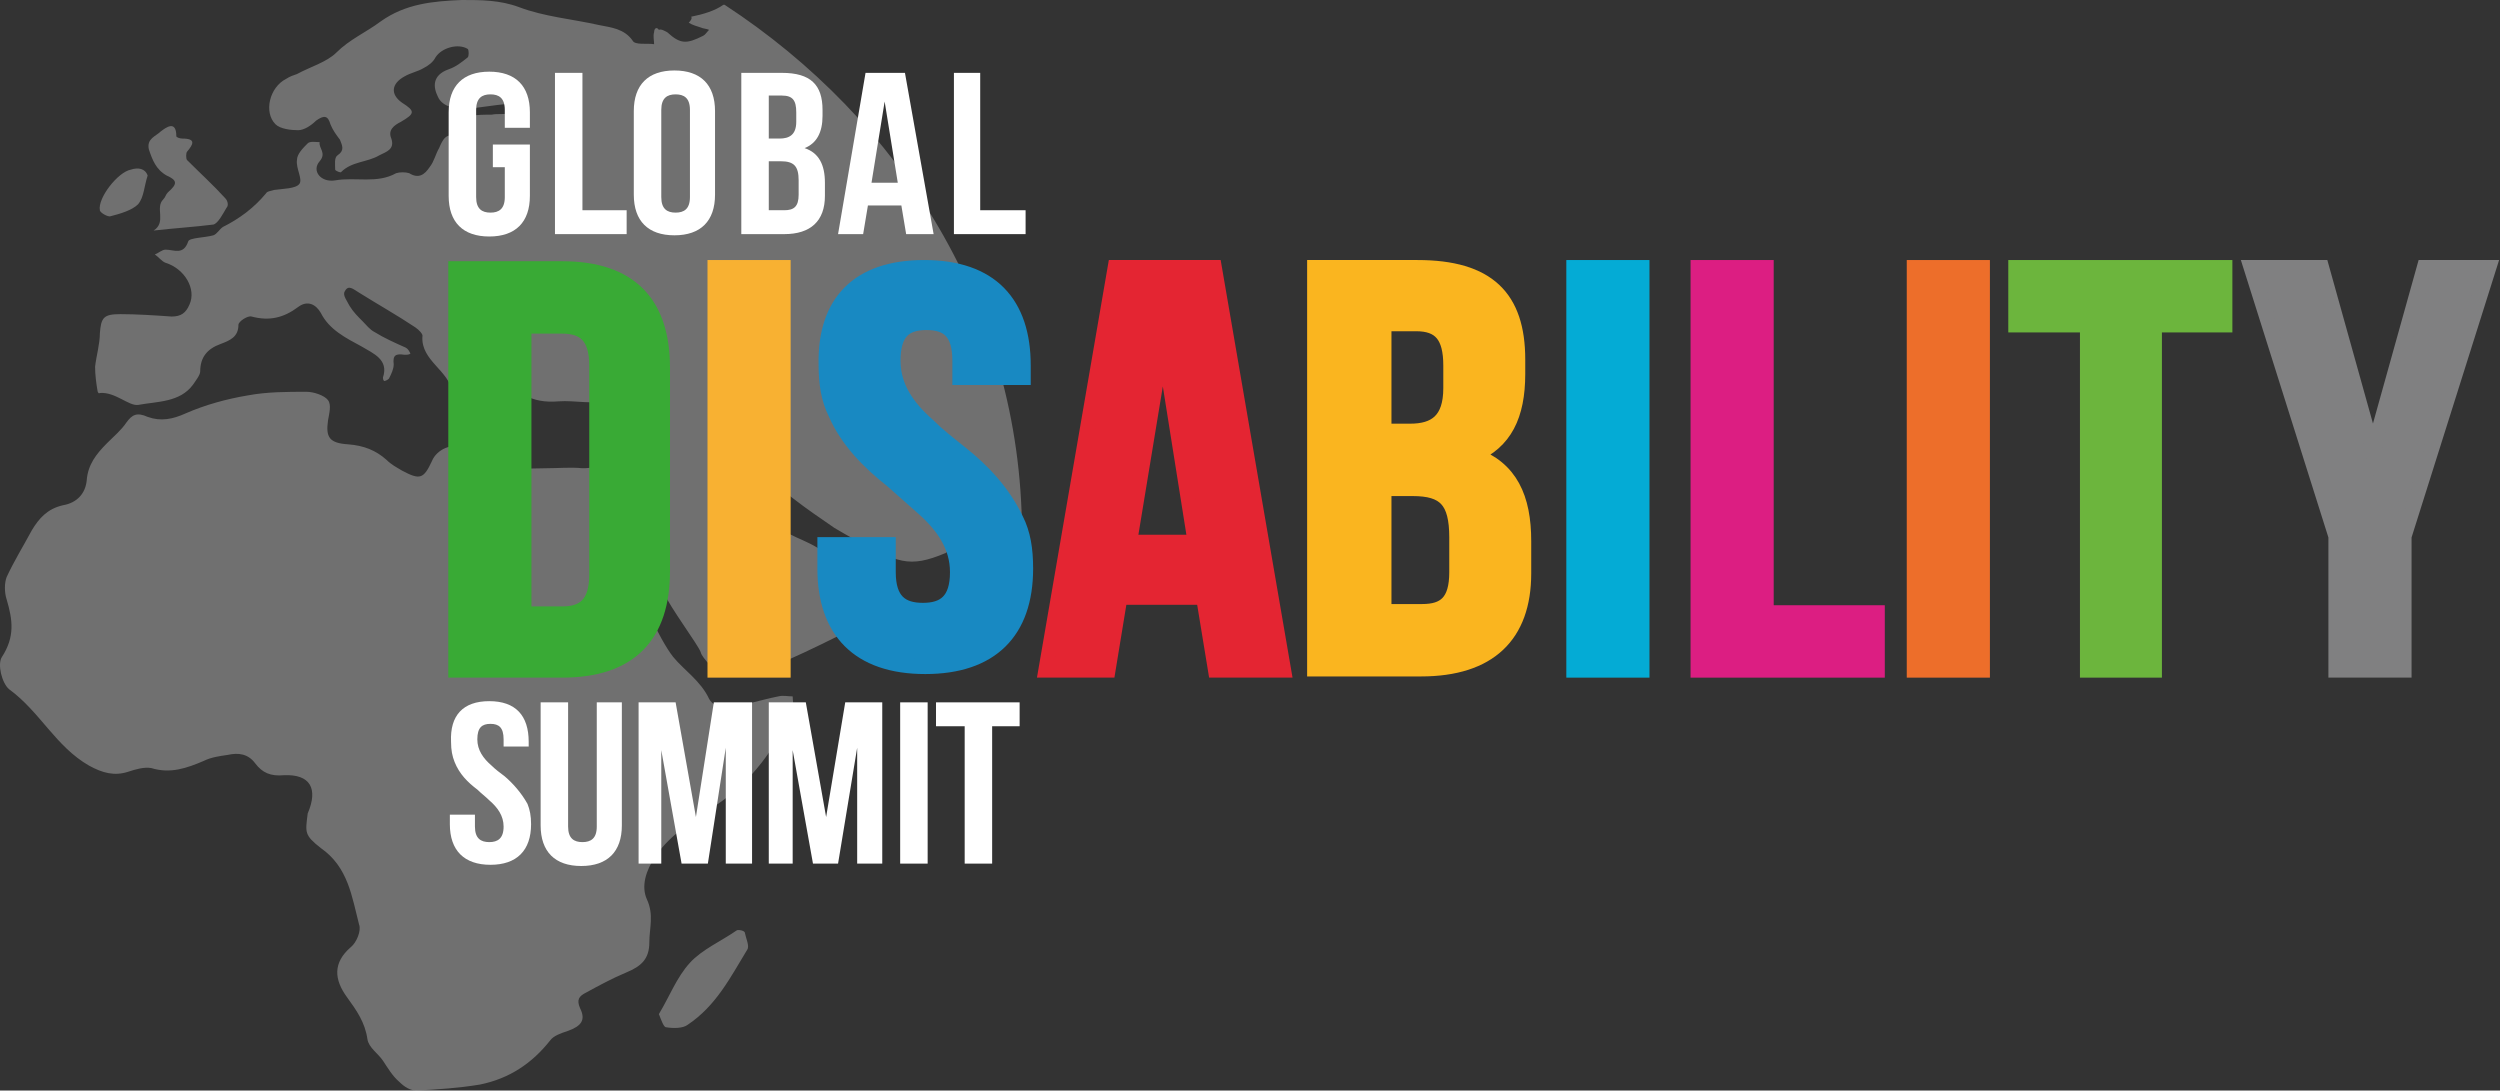 <?xml version="1.0" encoding="UTF-8"?>
<svg xmlns="http://www.w3.org/2000/svg" width="392" height="171" viewBox="0 0 392 171" fill="none">
  <rect x="0" y="0" width="392" height="171" fill="#333333" stroke="none"/>
  <g opacity="0.3">
    <path d="M50.309 132.979C54.617 135.976 55.179 140.658 56.303 144.966C56.677 145.903 55.928 147.775 54.992 148.525C52.182 150.959 52.37 153.582 54.43 156.391C55.928 158.451 57.239 160.324 57.614 162.946C57.801 164.257 59.299 165.194 60.049 166.318C60.798 167.441 61.547 168.752 62.671 169.689C63.42 170.438 64.356 171 65.293 171C68.664 170.813 71.848 170.625 75.219 170.064C79.902 169.127 83.46 166.692 86.27 163.134C86.832 162.384 87.956 162.01 89.079 161.635C91.139 160.886 91.889 159.95 90.952 158.077C90.39 156.766 90.765 156.204 91.889 155.642C93.949 154.518 96.009 153.394 98.257 152.458C100.504 151.521 101.815 150.398 101.815 147.775C101.815 145.528 102.564 143.468 101.441 141.033C100.504 138.973 101.253 136.538 102.752 134.29C105.187 130.732 108.745 128.671 112.304 126.237C117.923 122.491 121.669 117.246 124.291 111.253C124.478 110.691 124.291 109.755 124.291 109.193C123.541 109.193 122.792 109.005 122.043 109.193C119.234 109.755 116.424 110.691 113.615 111.066C112.866 111.253 111.555 110.317 111.18 109.567C109.869 106.758 107.247 105.072 105.561 103.012C103.314 100.203 99.942 92.336 99.755 91.774C97.695 87.841 95.447 83.908 93.2 80.162C93.012 79.787 92.825 79.226 92.825 78.664C93.2 79.038 93.387 79.413 93.949 79.6C97.882 80.349 98.444 83.908 100.504 86.156C102.564 88.216 102.939 90.651 104.063 92.898C104.999 95.146 109.494 101.139 109.869 102.263C110.056 103.199 112.491 105.447 112.491 105.447C112.491 105.447 114.364 106.196 117.173 104.885C118.859 104.136 118.859 105.447 120.732 104.698C124.291 103.199 127.849 101.514 131.221 99.828C132.344 99.266 133.468 98.33 134.405 97.393C135.903 95.895 137.214 94.397 138.525 92.898C140.211 90.838 140.023 89.152 137.401 88.028C135.716 87.279 134.405 88.403 134.03 86.53C134.03 86.53 132.906 85.781 132.532 86.156C131.033 87.654 131.595 86.717 129.16 86.343C128.411 86.156 129.348 87.841 129.348 87.654C130.097 85.968 124.291 84.283 123.541 83.533C121.668 82.035 120.357 80.349 120.17 78.102C120.17 77.54 120.357 76.603 120.732 76.416C121.294 76.229 122.23 76.416 122.792 76.791C123.354 77.165 123.729 77.727 124.291 78.102C126.725 79.975 128.411 81.099 130.846 82.784C131.221 82.972 133.655 84.47 133.843 84.47C140.773 88.216 142.458 89.152 148.264 86.717C149.014 86.343 148.077 85.406 148.826 85.219C151.261 84.47 150.886 85.781 152.572 87.279C155.194 89.34 155.382 91.587 155.194 93.835C156.693 94.209 158.191 94.958 159.502 95.895C160.064 91.774 160.251 87.654 160.251 83.346C160.064 48.322 141.147 18.73 113.615 0.749H113.428C112.116 1.686 110.244 2.248 108.371 2.622C108.558 2.809 108.371 3.184 107.996 3.559C108.558 3.933 109.307 4.12 109.869 4.308C110.244 4.495 110.805 4.495 111.18 4.682C110.805 5.057 110.618 5.432 110.244 5.619C107.621 6.93 106.685 6.93 104.625 5.057C104.25 4.87 103.688 4.495 103.314 4.682C102.939 4.12 102.564 4.495 102.564 5.057C102.377 5.619 102.564 6.368 102.564 6.93C101.441 6.743 99.568 7.117 99.193 6.368C97.882 4.495 95.822 4.308 93.949 3.933C89.828 2.997 85.333 2.622 81.4 1.124C78.403 -1.11636e-06 75.407 0 72.41 0C67.915 0.187 63.607 0.562 59.674 3.371C57.426 5.057 54.804 6.181 52.744 8.241C51.246 9.739 48.624 10.489 46.563 11.612C46.002 11.8 45.44 11.987 44.878 12.361C42.256 13.672 41.319 17.606 43.192 19.479C43.941 20.228 45.627 20.415 46.751 20.415C47.687 20.415 48.811 19.666 49.56 18.917C50.871 17.98 51.433 18.168 51.808 19.479C52.182 20.415 52.744 21.164 53.306 21.913C53.681 22.85 54.055 23.599 52.931 24.348C52.37 24.723 52.557 25.847 52.557 26.596C52.557 26.783 53.493 27.158 53.493 26.97C55.179 25.285 57.614 25.472 59.487 24.348C60.611 23.786 61.922 23.412 61.36 21.726C60.798 20.415 61.734 19.666 62.858 19.104C65.106 17.793 65.106 17.418 63.045 16.107C61.172 14.796 61.36 13.111 63.42 11.987C64.356 11.425 65.48 11.238 66.417 10.676C67.166 10.301 67.915 9.739 68.29 8.99C69.226 7.492 71.848 6.743 73.347 7.679C73.534 7.866 73.534 8.803 73.347 8.99C72.41 9.739 71.474 10.489 70.35 10.863C67.728 11.8 67.915 13.672 68.664 15.171C69.413 16.857 71.474 17.044 73.347 17.044C75.407 16.857 77.467 16.482 79.527 16.295C79.902 16.295 80.464 16.482 80.838 16.669C80.464 17.044 80.276 17.606 79.715 17.793C78.778 17.98 78.029 17.793 77.092 17.98C75.969 17.98 74.845 17.98 73.908 18.168C72.785 18.355 72.223 19.104 73.159 20.228C73.534 20.602 73.347 21.352 73.534 21.913C72.972 21.726 72.41 21.726 71.848 21.539C69.975 20.602 69.413 21.913 68.851 23.224C68.29 24.161 68.102 25.285 67.353 26.221C66.604 27.345 65.667 28.094 64.169 27.158C63.607 26.97 62.671 26.97 62.109 27.158C59.112 28.843 55.741 27.72 52.557 28.282C50.309 28.656 48.811 26.783 50.122 25.285C51.246 23.974 49.935 23.224 50.122 22.288C49.56 22.288 48.624 22.101 48.249 22.475C47.5 23.224 46.563 24.161 46.563 25.098C46.376 26.409 47.5 28.094 46.938 28.843C46.376 29.593 44.316 29.593 43.005 29.78C42.443 29.967 41.881 29.967 41.694 30.342C39.821 32.589 37.573 34.275 34.951 35.586C34.389 35.961 34.015 36.71 33.453 36.897C32.142 37.272 29.707 37.272 29.52 37.834C28.77 40.081 27.272 39.145 25.961 39.145C25.399 39.145 24.837 39.706 24.275 39.894C24.837 40.268 25.399 41.017 25.961 41.205C28.958 42.141 30.831 45.325 29.707 47.76C29.145 49.071 28.396 49.633 26.897 49.633C24.275 49.446 21.466 49.258 18.844 49.258C16.222 49.258 15.847 49.82 15.66 52.255C15.66 53.941 15.098 55.814 14.911 57.499C14.911 58.81 15.098 60.122 15.285 61.245C15.285 61.433 15.472 61.807 15.66 61.62C18.095 61.433 20.155 63.68 21.653 63.493C24.65 62.931 28.209 63.118 30.269 60.309C30.643 59.747 31.392 58.81 31.392 58.249C31.392 56.001 32.516 54.69 34.577 53.941C36.075 53.379 37.386 52.817 37.386 50.944C37.386 50.382 38.884 49.446 39.446 49.633C42.256 50.382 44.503 49.82 46.751 48.135C48.249 47.011 49.56 47.76 50.309 49.071C51.62 51.693 54.242 53.004 56.677 54.315C58.55 55.439 60.985 56.376 60.049 59.185C60.049 59.372 60.049 59.56 60.236 59.747C60.423 59.747 60.798 59.56 60.985 59.372C61.36 58.623 61.734 57.874 61.734 57.125C61.547 55.627 62.109 55.439 63.42 55.627C63.794 55.627 64.169 55.627 64.356 55.439C64.169 55.065 63.982 54.69 63.607 54.503C61.922 53.754 60.236 53.004 58.737 52.068C57.988 51.693 57.426 50.944 56.865 50.382C56.115 49.633 55.366 48.884 54.804 47.947C54.43 47.198 53.681 46.262 54.055 45.7C54.617 44.576 55.366 45.325 56.303 45.887C59.299 47.76 62.296 49.446 65.106 51.319C65.667 51.693 66.417 52.443 66.229 52.817C66.042 56.563 70.35 58.061 70.912 61.433C71.099 62.744 72.597 62.556 73.347 61.245C73.534 60.871 73.721 58.061 73.534 57.687C73.347 57.125 73.159 56.001 73.347 55.814C75.594 54.128 79.527 56.75 79.715 57.687C80.089 61.62 83.46 63.306 87.581 62.931C90.203 62.744 93.012 63.493 95.822 62.744C96.196 64.055 96.758 65.366 96.571 66.677C96.196 68.55 95.073 70.048 94.323 71.921C93.762 73.232 92.825 73.419 91.327 73.419C89.454 73.232 87.581 73.419 85.708 73.419C84.022 73.419 82.337 73.607 81.026 73.232C78.216 72.108 75.032 72.483 72.597 70.423C71.099 69.299 68.477 70.423 67.728 72.296C66.417 75.105 65.855 75.292 63.045 73.794C62.109 73.232 61.36 72.858 60.61 72.108C58.925 70.61 57.052 69.861 54.617 69.674C51.62 69.486 51.058 68.55 51.433 65.928C51.62 64.804 51.995 63.493 51.433 62.744C50.871 61.995 49.185 61.433 48.062 61.433C45.065 61.433 41.881 61.433 38.884 61.995C35.513 62.556 32.142 63.493 29.145 64.804C27.085 65.74 25.212 66.115 23.151 65.366C21.466 64.617 20.717 64.991 19.78 66.302C19.031 67.426 17.907 68.362 16.784 69.486C15.098 71.172 13.787 72.858 13.6 75.292C13.412 77.353 12.101 78.851 9.854 79.226C7.419 79.787 6.108 81.286 4.984 83.159C3.673 85.594 2.175 88.028 1.051 90.463C0.676 91.4 0.676 92.898 1.051 94.022C1.987 97.206 2.362 99.828 0.302 103.012C-0.448 104.136 0.302 107.133 1.425 108.069C6.295 111.628 8.73 117.059 13.974 120.056C16.034 121.18 17.907 121.742 20.155 120.992C21.279 120.618 22.59 120.243 23.713 120.43C26.71 121.367 29.332 120.43 31.954 119.307C33.078 118.745 34.389 118.558 35.7 118.37C37.386 117.996 38.884 118.183 40.008 119.681C41.132 121.18 42.443 121.742 44.503 121.554C48.624 121.367 49.935 123.614 48.249 127.548C47.874 130.544 47.687 130.919 50.309 132.979ZM83.086 50.195C80.838 51.131 80.651 54.315 78.216 55.065C78.029 55.065 82.337 55.252 82.149 55.252C82.337 55.065 82.524 54.503 82.711 54.503C84.022 54.315 81.588 54.503 80.838 53.379C80.089 52.63 82.711 50.944 83.086 50.195C83.835 48.322 84.959 46.449 86.082 44.763C87.019 43.265 88.517 43.265 89.828 44.576C90.578 45.325 91.139 46.075 91.889 46.636C93.012 47.573 95.447 47.386 96.196 46.449C96.384 46.262 96.384 45.7 96.196 45.7C95.635 45.325 94.136 45.138 95.635 44.389C96.758 43.827 97.882 45.513 99.193 45.325C99.193 45.887 99.568 44.951 99.193 45.325C97.882 46.449 98.631 47.198 99.568 47.76C100.504 48.322 101.628 48.884 102.752 49.446C103.314 49.633 101.628 50.382 102.003 50.757C102.752 51.693 102.564 53.566 103.314 54.503C102.19 55.065 104.437 53.941 103.314 54.503C102.939 54.69 102.564 54.503 102.19 54.503L102.003 54.69C100.13 54.128 85.333 49.071 83.086 50.195Z" fill="white"></path>
    <path d="M24.088 36.148C26.148 34.837 24.275 32.589 25.586 31.278C25.961 30.904 25.961 30.529 26.335 30.154C27.834 28.843 27.834 28.282 26.148 27.532C24.463 26.596 23.901 25.098 23.339 23.412C22.964 21.726 24.463 21.352 25.212 20.602C25.961 20.041 27.647 18.73 27.647 21.352C27.647 21.539 28.209 21.726 28.583 21.726C30.831 21.726 30.269 22.663 29.332 23.786C29.145 23.974 29.145 24.91 29.332 25.098C31.392 27.158 33.453 29.031 35.326 31.091C35.7 31.465 35.888 32.215 35.513 32.589C34.951 33.526 34.202 35.024 33.453 35.211C30.456 35.586 27.459 35.773 24.088 36.148Z" fill="white"></path>
    <path d="M103.314 159.013C104.999 156.204 106.123 153.207 108.183 150.959C110.056 148.899 113.053 147.588 115.488 145.903C115.675 145.715 116.799 145.903 116.799 146.277C116.986 147.214 117.548 148.337 117.173 148.899C114.551 153.207 112.304 157.702 107.809 160.699C107.06 161.261 105.561 161.261 104.437 161.073C104.063 161.073 103.688 159.95 103.314 159.013Z" fill="white"></path>
    <path d="M23.151 27.532C22.59 29.218 22.59 30.904 21.653 32.027C20.717 32.964 18.844 33.526 17.345 33.9C16.971 34.088 15.66 33.338 15.66 32.964C15.285 31.091 18.469 26.97 20.529 26.596C21.653 26.221 22.777 26.409 23.151 27.532Z" fill="white"></path>
  </g>
  <path d="M71.474 42.141H88.143C98.819 42.141 103.875 47.573 103.875 57.687V89.527C103.875 99.641 98.819 105.072 88.143 105.072H71.474V42.141ZM82.149 51.319V96.269H88.143C91.514 96.269 93.574 94.771 93.574 90.089V57.312C93.574 52.63 91.514 51.131 88.143 51.131H82.149V51.319Z" fill="#39AA35"></path>
  <path d="M71.474 42.141H88.143C98.819 42.141 103.875 47.573 103.875 57.687V89.527C103.875 99.641 98.819 105.072 88.143 105.072H71.474V42.141ZM82.149 51.319V96.269H88.143C91.514 96.269 93.574 94.771 93.574 90.089V57.312C93.574 52.63 91.514 51.131 88.143 51.131H82.149V51.319Z" stroke="#39AA35" stroke-width="2.362" stroke-miterlimit="10"></path>
  <path d="M122.792 41.954H112.116V105.072H122.792V41.954Z" fill="#F8B132"></path>
  <path d="M122.792 41.954H112.116V105.072H122.792V41.954Z" stroke="#F8B132" stroke-width="2.362" stroke-miterlimit="10"></path>
  <path d="M144.893 41.954C155.382 41.954 160.438 47.573 160.438 57.312V59.185H150.512V56.563C150.512 52.068 148.639 50.57 145.268 50.57C141.896 50.57 140.023 52.068 140.023 56.563C140.023 60.684 142.271 63.867 145.455 66.677C146.953 68.175 148.639 69.486 150.512 70.985C154.07 73.794 157.254 77.165 159.315 81.473C160.438 83.721 160.813 86.156 160.813 89.152C160.813 99.079 155.382 104.51 145.08 104.51C134.592 104.51 129.348 98.892 129.348 89.152V85.406H139.274V89.714C139.274 94.209 141.334 95.708 144.706 95.708C148.077 95.708 150.137 94.209 150.137 89.714C150.137 85.594 147.89 82.41 144.706 79.6C143.207 78.289 141.522 76.791 139.836 75.292C136.277 72.483 132.906 69.112 131.033 64.804C129.909 62.556 129.535 60.122 129.535 57.125C129.348 47.386 134.592 41.954 144.893 41.954Z" fill="#1889C2"></path>
  <path d="M144.893 41.954C155.382 41.954 160.438 47.573 160.438 57.312V59.185H150.512V56.563C150.512 52.068 148.639 50.57 145.268 50.57C141.896 50.57 140.023 52.068 140.023 56.563C140.023 60.684 142.271 63.867 145.455 66.677C146.953 68.175 148.639 69.486 150.512 70.985C154.07 73.794 157.254 77.165 159.315 81.473C160.438 83.721 160.813 86.156 160.813 89.152C160.813 99.079 155.382 104.51 145.08 104.51C134.592 104.51 129.348 98.892 129.348 89.152V85.406H139.274V89.714C139.274 94.209 141.334 95.708 144.706 95.708C148.077 95.708 150.137 94.209 150.137 89.714C150.137 85.594 147.89 82.41 144.706 79.6C143.207 78.289 141.522 76.791 139.836 75.292C136.277 72.483 132.906 69.112 131.033 64.804C129.909 62.556 129.535 60.122 129.535 57.125C129.348 47.386 134.592 41.954 144.893 41.954Z" stroke="#1889C2" stroke-width="2.362" stroke-miterlimit="10"></path>
  <path d="M201.269 105.072H190.593L188.72 93.647H175.609L173.736 105.072H163.997L174.86 41.954H190.406L201.269 105.072ZM177.108 85.032H187.409L182.352 53.192L177.108 85.032Z" fill="#E42532"></path>
  <path d="M201.269 105.072H190.593L188.72 93.647H175.609L173.736 105.072H163.997L174.86 41.954H190.406L201.269 105.072ZM177.108 85.032H187.409L182.352 53.192L177.108 85.032Z" stroke="#E42532" stroke-width="2.362" stroke-miterlimit="10"></path>
  <path d="M222.246 41.954C233.296 41.954 237.978 46.636 237.978 56.376V58.623C237.978 65.178 235.918 69.299 231.049 71.359C236.855 73.419 238.915 78.102 238.915 84.844V89.901C238.915 99.641 233.483 104.885 222.808 104.885H206.138V41.954H222.246ZM217.001 50.944V67.613H221.122C225.055 67.613 227.49 65.928 227.49 60.871V57.312C227.49 52.63 225.804 50.757 222.058 50.757H217.001V50.944ZM217.001 76.603V95.895H222.995C226.553 95.895 228.426 94.397 228.426 89.714V84.283C228.426 78.477 226.553 76.603 221.497 76.603H217.001Z" fill="#FAB51F"></path>
  <path d="M222.246 41.954C233.296 41.954 237.978 46.636 237.978 56.376V58.623C237.978 65.178 235.918 69.299 231.049 71.359C236.855 73.419 238.915 78.102 238.915 84.844V89.901C238.915 99.641 233.483 104.885 222.808 104.885H206.138V41.954H222.246ZM217.001 50.944V67.613H221.122C225.055 67.613 227.49 65.928 227.49 60.871V57.312C227.49 52.63 225.804 50.757 222.058 50.757H217.001V50.944ZM217.001 76.603V95.895H222.995C226.553 95.895 228.426 94.397 228.426 89.714V84.283C228.426 78.477 226.553 76.603 221.497 76.603H217.001Z" stroke="#FAB51F" stroke-width="2.362" stroke-miterlimit="10"></path>
  <path d="M257.457 41.954H246.781V105.072H257.457V41.954Z" fill="#04ABD5"></path>
  <path d="M257.457 41.954H246.781V105.072H257.457V41.954Z" stroke="#04ABD5" stroke-width="2.362" stroke-miterlimit="10"></path>
  <path d="M266.26 41.954H276.936V96.082H294.354V105.072H266.26V41.954Z" fill="#DC1E82"></path>
  <path d="M266.26 41.954H276.936V96.082H294.354V105.072H266.26V41.954Z" stroke="#DC1E82" stroke-width="2.362" stroke-miterlimit="10"></path>
  <path d="M310.836 41.954H300.16V105.072H310.836V41.954Z" fill="#ED6E2A"></path>
  <path d="M310.836 41.954H300.16V105.072H310.836V41.954Z" stroke="#ED6E2A" stroke-width="2.362" stroke-miterlimit="10"></path>
  <path d="M316.08 41.954H348.857V50.944H337.807V105.072H327.318V50.944H316.08V41.954Z" fill="#6CB53D"></path>
  <path d="M316.08 41.954H348.857V50.944H337.807V105.072H327.318V50.944H316.08V41.954Z" stroke="#6CB53D" stroke-width="2.362" stroke-miterlimit="10"></path>
  <path d="M366.275 84.095L352.977 41.954H364.028L372.081 70.797L380.135 41.954H390.249L376.951 84.095V105.072H366.275V84.095Z" fill="#808081"></path>
  <path d="M366.275 84.095L352.977 41.954H364.028L372.081 70.797L380.135 41.954H390.249L376.951 84.095V105.072H366.275V84.095Z" stroke="#808081" stroke-width="2.362" stroke-miterlimit="10"></path>
  <path d="M76.718 109.942C80.838 109.942 82.898 112.189 82.898 116.31V117.059H78.965V115.935C78.965 114.062 78.216 113.501 76.905 113.501C75.594 113.501 74.845 114.062 74.845 115.935C74.845 117.621 75.781 118.932 77.092 120.056C77.654 120.618 78.403 121.18 79.153 121.742C80.464 122.865 81.775 124.364 82.711 126.049C83.086 126.986 83.273 127.922 83.273 129.233C83.273 133.354 81.026 135.601 76.905 135.601C72.785 135.601 70.537 133.354 70.537 129.233V127.735H74.47V129.608C74.47 131.481 75.407 132.043 76.718 132.043C78.029 132.043 78.965 131.481 78.965 129.608C78.965 127.922 78.029 126.611 76.718 125.487C76.156 124.926 75.407 124.364 74.845 123.802C73.347 122.678 72.035 121.367 71.286 119.494C70.912 118.558 70.724 117.621 70.724 116.31C70.537 112.189 72.597 109.942 76.718 109.942Z" fill="white"></path>
  <path d="M89.079 110.129V129.608C89.079 131.481 90.016 132.043 91.327 132.043C92.638 132.043 93.574 131.481 93.574 129.608V110.129H97.507V129.421C97.507 133.541 95.26 135.789 91.139 135.789C87.019 135.789 84.772 133.541 84.772 129.421V110.129H89.079Z" fill="white"></path>
  <path d="M109.12 128.11L111.929 110.129H117.923V135.414H113.802V117.246L110.993 135.414H106.872L103.688 117.621V135.414H100.13V110.129H105.936L109.12 128.11Z" fill="white"></path>
  <path d="M129.535 128.11L132.532 110.129H138.338V135.414H134.405V117.246L131.408 135.414H127.475L124.291 117.621V135.414H120.545V110.129H126.351L129.535 128.11Z" fill="white"></path>
  <path d="M145.455 110.129H141.147V135.414H145.455V110.129Z" fill="white"></path>
  <path d="M146.766 110.129H159.877V113.875H155.569V135.414H151.261V113.875H146.766V110.129Z" fill="white"></path>
  <path d="M77.092 22.663H83.086V30.716C83.086 34.837 80.838 37.084 76.718 37.084C72.597 37.084 70.35 34.837 70.35 30.716V17.606C70.35 13.485 72.597 11.238 76.718 11.238C80.838 11.238 83.086 13.485 83.086 17.606V20.041H79.153V17.231C79.153 15.358 78.216 14.796 76.905 14.796C75.594 14.796 74.658 15.358 74.658 17.231V30.904C74.658 32.777 75.594 33.339 76.905 33.339C78.216 33.339 79.153 32.777 79.153 30.904V26.221H77.28V22.663H77.092Z" fill="white"></path>
  <path d="M87.019 11.425H91.327V32.964H98.257V36.71H87.019V11.425Z" fill="white"></path>
  <path d="M99.38 17.418C99.38 13.298 101.628 11.05 105.748 11.05C109.869 11.05 112.117 13.298 112.117 17.418V30.529C112.117 34.65 109.869 36.897 105.748 36.897C101.628 36.897 99.38 34.65 99.38 30.529V17.418ZM103.688 30.904C103.688 32.777 104.625 33.339 105.936 33.339C107.247 33.339 108.183 32.777 108.183 30.904V17.231C108.183 15.358 107.247 14.796 105.936 14.796C104.625 14.796 103.688 15.358 103.688 17.231V30.904Z" fill="white"></path>
  <path d="M122.605 11.425C127.1 11.425 128.973 13.298 128.973 17.231V18.168C128.973 20.79 128.037 22.475 126.164 23.224C128.411 23.974 129.348 25.847 129.348 28.656V30.716C129.348 34.65 127.1 36.71 122.98 36.71H116.237V11.425H122.605ZM120.545 14.984V21.726H122.23C123.729 21.726 124.853 21.164 124.853 19.104V17.606C124.853 15.733 124.291 14.984 122.605 14.984H120.545ZM120.545 25.285V32.964H122.98C124.478 32.964 125.227 32.402 125.227 30.529V28.282C125.227 26.034 124.478 25.285 122.418 25.285H120.545Z" fill="white"></path>
  <path d="M146.391 36.71H142.084L141.334 32.215H136.09L135.341 36.71H131.408L135.716 11.425H141.896L146.391 36.71ZM136.652 28.656H140.773L138.712 15.92L136.652 28.656Z" fill="white"></path>
  <path d="M149.575 11.425H153.696V32.964H160.813V36.71H149.575V11.425Z" fill="white"></path>
</svg>
